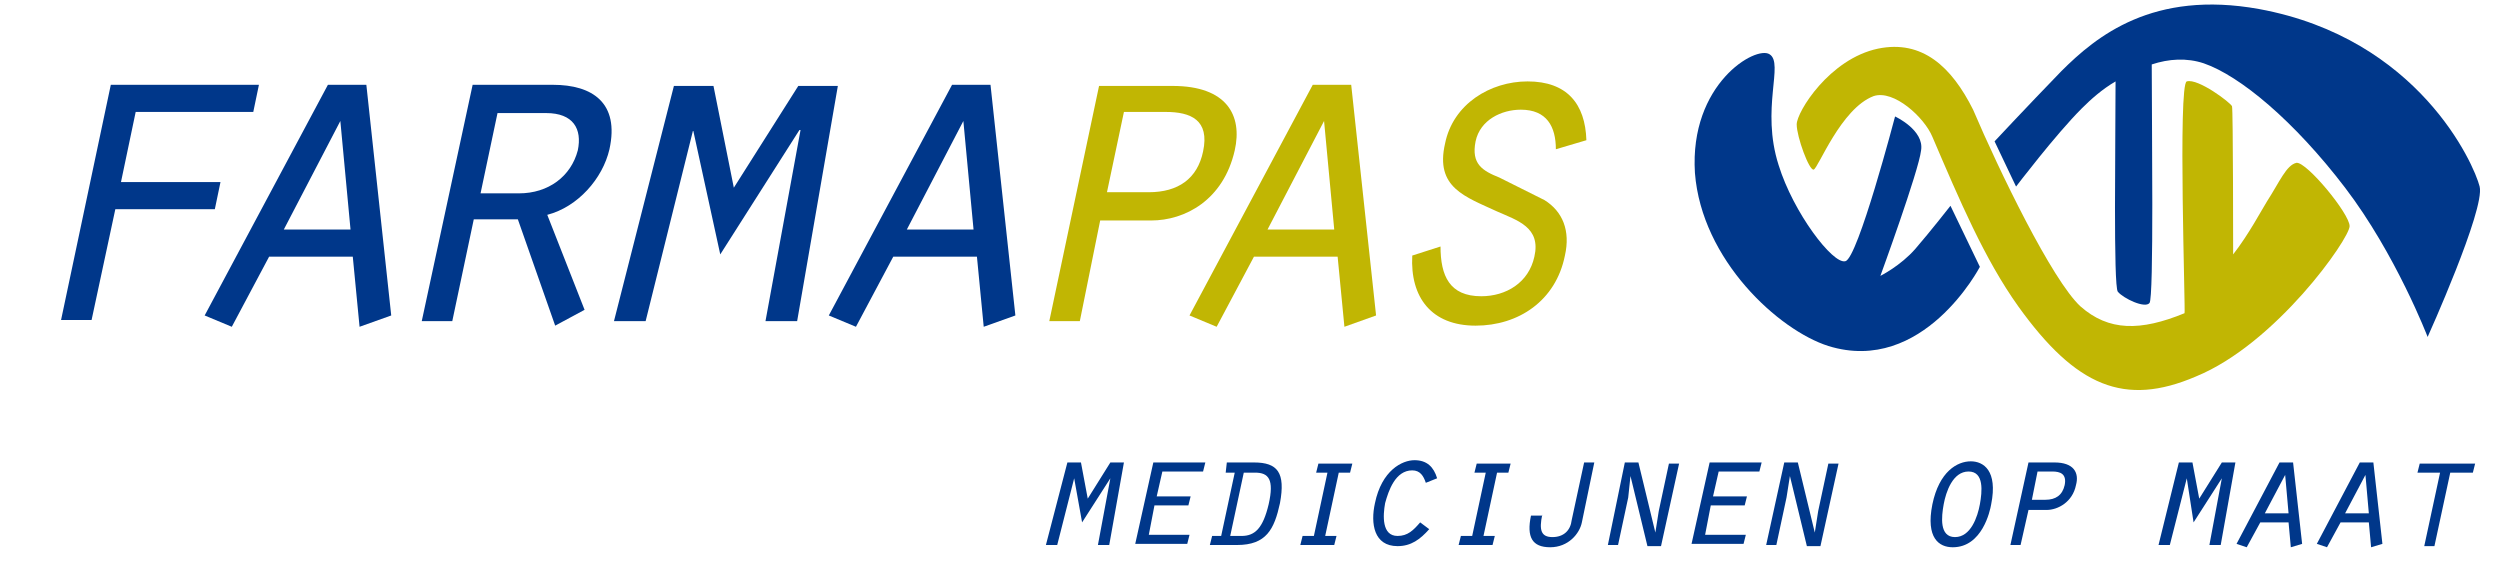 <?xml version="1.0" encoding="utf-8"?>
<!-- Generator: Adobe Illustrator 19.1.1, SVG Export Plug-In . SVG Version: 6.00 Build 0)  -->
<svg version="1.1" id="Ebene_1" xmlns="http://www.w3.org/2000/svg" xmlns:xlink="http://www.w3.org/1999/xlink" x="0px" y="0px"
	 viewBox="0 0 221.1 51" style="enable-background:new 0 0 221.1 51;" xml:space="preserve">
<style type="text/css">
	.st0{clip-path:url(#SVGID_2_);fill:#00378A;}
	.st1{clip-path:url(#SVGID_2_);fill:#C1B603;}
	.st2{clip-path:url(#SVGID_2_);}
	.st3{fill:#00378A;}
	.st4{fill:#C1B603;}
</style>
<g>
	<defs>
		<rect id="SVGID_1_" x="-1.7" y="0.4" width="221.1" height="50.1"/>
	</defs>
	<clipPath id="SVGID_2_">
		<use xlink:href="#SVGID_1_"  style="overflow:visible;"/>
	</clipPath>
	<path class="st0" d="M149.9,15.3c0.6,7.7,7.4,13.9,11.8,15.3c8.4,2.6,13.4-7,13.4-7l-2.6-5.4c0,0-1.8,2.3-3.1,3.8
		c-1.3,1.5-3.1,2.4-3.1,2.4s3.4-9.3,3.6-11.1c0.3-1.8-2.3-3-2.3-3s-3.3,12.6-4.4,12.8c-1.1,0.3-4.6-4.3-5.9-8.5
		c-1.6-5,0.5-9-0.8-9.8C155.3,4,149.4,7.4,149.9,15.3"/>
	<path class="st0" d="M190.1,26.8c-0.4,0.5-2.3-0.4-2.8-1c-0.4-0.5-0.2-13.2-0.2-18.6c-1.2,0.7-2.2,1.6-3,2.4
		c-2.3,2.3-5.8,6.9-5.8,6.9l-1.9-4c0,0,2.8-3,5.9-6.2c3.1-3.1,8.1-7.2,17.5-5.5c14.1,2.6,19,13.7,19.5,15.7c0.5,2-4.6,13.3-4.6,13.3
		s-2.8-7.3-7.3-13.2c-4.5-5.9-9.3-9.9-12.5-11c-1.5-0.5-3.1-0.4-4.6,0.1C190.3,10.9,190.5,26.4,190.1,26.8"/>
	<path class="st1" d="M178.5,27.1c-3-4.2-5.2-9.4-7.6-15c-0.7-1.7-3.4-4.2-5.2-3.6c-2.9,1.1-4.9,6.4-5.3,6.5c-0.4,0.1-1.5-2.9-1.5-4
		c0-1.1,2.9-5.8,7.2-6.7c3.9-0.8,6.5,1.6,8.4,5.4c2.3,5.4,7,15.1,9.5,17.4c2.5,2.2,5.3,2.2,9.2,0.6c0.1,0.1-0.6-20.3,0.2-20.5
		c1-0.3,3.9,1.9,4,2.2c0.1,0.3,0.1,13.1,0.1,13.1c1.4-1.8,2.5-3.9,3-4.7c1.1-1.7,1.7-3.2,2.6-3.4c0.9-0.1,4.7,4.5,4.7,5.6
		s-6.5,10.4-13.6,13.3C187.9,36,183.6,34.2,178.5,27.1"/>
	<g class="st2">
		<path class="st3" d="M9.8,7.5h13.1l-0.5,2.4H12l-1.3,6.2h8.8l-0.5,2.4h-8.8l-2.1,9.8H5.4L9.8,7.5z"/>
	</g>
	<g class="st2">
		<path class="st3" d="M23.8,22.7l-3.3,6.2l-2.4-1L29,7.5h3.4l2.2,20.4l-2.8,1l-0.6-6.2H23.8z M30.1,10.7l-5,9.6H31L30.1,10.7z"/>
		<path class="st3" d="M41.8,7.5h7.1c3.5,0,5.9,1.6,5,5.7c-0.6,2.6-2.8,5.1-5.5,5.8l3.3,8.4l-2.6,1.4l-3.3-9.4h-3.9L40,28.4h-2.7
			L41.8,7.5z M45.9,17.1c2.6,0,4.6-1.5,5.2-3.8c0.4-1.9-0.4-3.3-2.8-3.3h-4.3l-1.5,7.1H45.9z"/>
		<path class="st3" d="M61.3,11.5L61.3,11.5l-4.2,16.9h-2.8l5.3-20.8h3.5l1.8,9l5.7-9h3.5l-3.6,20.8h-2.8l3.1-16.9h-0.1l-7,11
			L61.3,11.5z"/>
		<path class="st3" d="M79,22.7l-3.3,6.2l-2.4-1L84.2,7.5h3.4l2.2,20.4l-2.8,1l-0.6-6.2H79z M85.2,10.7l-5,9.6h5.9L85.2,10.7z"/>
	</g>
	<g class="st2">
		<path class="st4" d="M95.5,28.4h-2.7l4.4-20.8h6.5c4.8,0,6.2,2.6,5.5,5.7c-1,4.4-4.4,6.2-7.4,6.2h-4.5L95.5,28.4z M101.6,17
			c2.6,0,4.3-1.2,4.8-3.6c0.6-2.8-1.1-3.5-3.3-3.5h-3.7L97.9,17H101.6z"/>
		<path class="st4" d="M110.9,22.7l-3.3,6.2l-2.4-1l10.9-20.4h3.4l2.2,20.4l-2.8,1l-0.6-6.2H110.9z M117.1,10.7l-5,9.6h5.9
			L117.1,10.7z"/>
		<path class="st4" d="M127.4,21.8c0,2.6,0.8,4.4,3.6,4.4c2.2,0,4.2-1.2,4.7-3.5c0.6-2.6-1.5-3.2-3.3-4c-2.8-1.3-5.5-2.1-4.6-6
			c0.7-3.5,4-5.5,7.3-5.5c3.5,0,5.1,2,5.2,5.2l-2.7,0.8c0-2-0.8-3.5-3.1-3.5c-1.7,0-3.6,0.9-4,2.8c-0.4,2,0.6,2.6,2.1,3.2l4,2
			c1.6,1,2.3,2.7,1.8,4.9c-0.8,4-4.1,6.2-7.9,6.2c-3.9,0-5.8-2.5-5.6-6.2L127.4,21.8z"/>
	</g>
	<g class="st2">
		<path class="st3" d="M95,42.3L95,42.3l-1.5,5.9h-1l1.9-7.3h1.2l0.6,3.2l2-3.2h1.2l-1.3,7.3h-1l1.1-5.9h0l-2.5,3.9L95,42.3z"/>
		<path class="st3" d="M102,40.9h4.6l-0.2,0.8h-3.6l-0.5,2.2h3l-0.2,0.8h-3l-0.5,2.6h3.6l-0.2,0.8h-4.6L102,40.9z"/>
		<path class="st3" d="M108.5,40.9h2.4c2.1,0,2.8,0.9,2.3,3.6c-0.5,2.3-1.2,3.7-3.8,3.7h-2.4l0.2-0.8h0.8l1.2-5.6h-0.8L108.5,40.9z
			 M108.8,47.4h1c1.2,0,1.9-0.7,2.4-2.8c0.5-2.2,0-2.8-1.2-2.8h-1L108.8,47.4z"/>
		<path class="st3" d="M115.2,47.4h1l1.2-5.6h-1l0.2-0.8h3l-0.2,0.8h-1l-1.2,5.6h1l-0.2,0.8h-3L115.2,47.4z"/>
		<path class="st3" d="M126.4,46.8c-0.8,0.9-1.6,1.5-2.8,1.5c-2.1,0-2.4-2-2-3.8c0.6-2.9,2.4-3.8,3.5-3.8c1.1,0,1.7,0.6,2,1.6
			l-1,0.4c-0.2-0.6-0.5-1.1-1.2-1.1c-1.5,0-2.1,1.8-2.4,2.9c-0.2,1.1-0.3,2.9,1.1,2.9c0.9,0,1.4-0.5,2-1.2L126.4,46.8z"/>
		<path class="st3" d="M129.2,47.4h1l1.2-5.6h-1l0.2-0.8h3l-0.2,0.8h-1l-1.2,5.6h1l-0.2,0.8h-3L129.2,47.4z"/>
		<path class="st3" d="M136.4,45.5c-0.3,1.4-0.1,2,0.9,2c1,0,1.6-0.6,1.7-1.5l1.1-5.1h0.9l-1.1,5.3c-0.2,1-1.2,2.2-2.8,2.2
			c-1.6,0-2.1-0.9-1.7-2.8H136.4z"/>
		<path class="st3" d="M143.7,40.9h1.2l1.5,6.2l0,0l0.3-1.9l0.9-4.2h0.9l-1.6,7.3h-1.2l-1.5-6.2l0,0L144,44l-0.9,4.2h-0.9
			L143.7,40.9z"/>
		<path class="st3" d="M151.2,40.9h4.6l-0.2,0.8h-3.6l-0.5,2.2h3l-0.2,0.8h-3l-0.5,2.6h3.6l-0.2,0.8h-4.6L151.2,40.9z"/>
		<path class="st3" d="M157.8,40.9h1.2l1.5,6.2l0,0l0.3-1.9l0.9-4.2h0.9l-1.6,7.3h-1.2l-1.5-6.2l0,0L158,44l-0.9,4.2h-0.9
			L157.8,40.9z"/>
		<path class="st3" d="M176.1,44.6c-0.1,0.6-0.8,3.8-3.4,3.8c-1.2,0-2.4-0.8-1.8-3.8c0.6-2.9,2.2-3.8,3.4-3.8
			C175.4,40.8,176.7,41.6,176.1,44.6z M171.9,44.6c-0.2,1.1-0.4,2.9,1,2.9c1.4,0,2-1.8,2.2-2.9c0.2-1.1,0.4-2.9-1-2.9
			C172.7,41.7,172.1,43.5,171.9,44.6z"/>
		<path class="st3" d="M178.7,48.2h-0.9l1.6-7.3h2.3c1.7,0,2.2,0.9,1.9,2c-0.3,1.5-1.6,2.2-2.6,2.2h-1.6L178.7,48.2z M180.9,44.2
			c0.9,0,1.5-0.4,1.7-1.3c0.2-1-0.4-1.2-1.1-1.2h-1.3l-0.5,2.5H180.9z"/>
		<path class="st3" d="M193.4,42.3L193.4,42.3l-1.5,5.9h-1l1.8-7.3h1.2l0.6,3.2l2-3.2h1.2l-1.3,7.3h-1l1.1-5.9h0l-2.5,3.9
			L193.4,42.3z"/>
		<path class="st3" d="M199.9,46.2l-1.2,2.2l-0.9-0.3l3.8-7.2h1.2l0.8,7.2l-1,0.3l-0.2-2.2H199.9z M202.1,42l-1.8,3.4h2.1L202.1,42z
			"/>
		<path class="st3" d="M207,46.2l-1.2,2.2l-0.9-0.3l3.8-7.2h1.2l0.8,7.2l-1,0.3l-0.2-2.2H207z M209.2,42l-1.8,3.4h2.1L209.2,42z"/>
		<path class="st3" d="M215.8,41.8h-2l0.2-0.8h4.9l-0.2,0.8h-2l-1.4,6.5h-0.9L215.8,41.8z"/>
	</g>
</g>
</svg>
